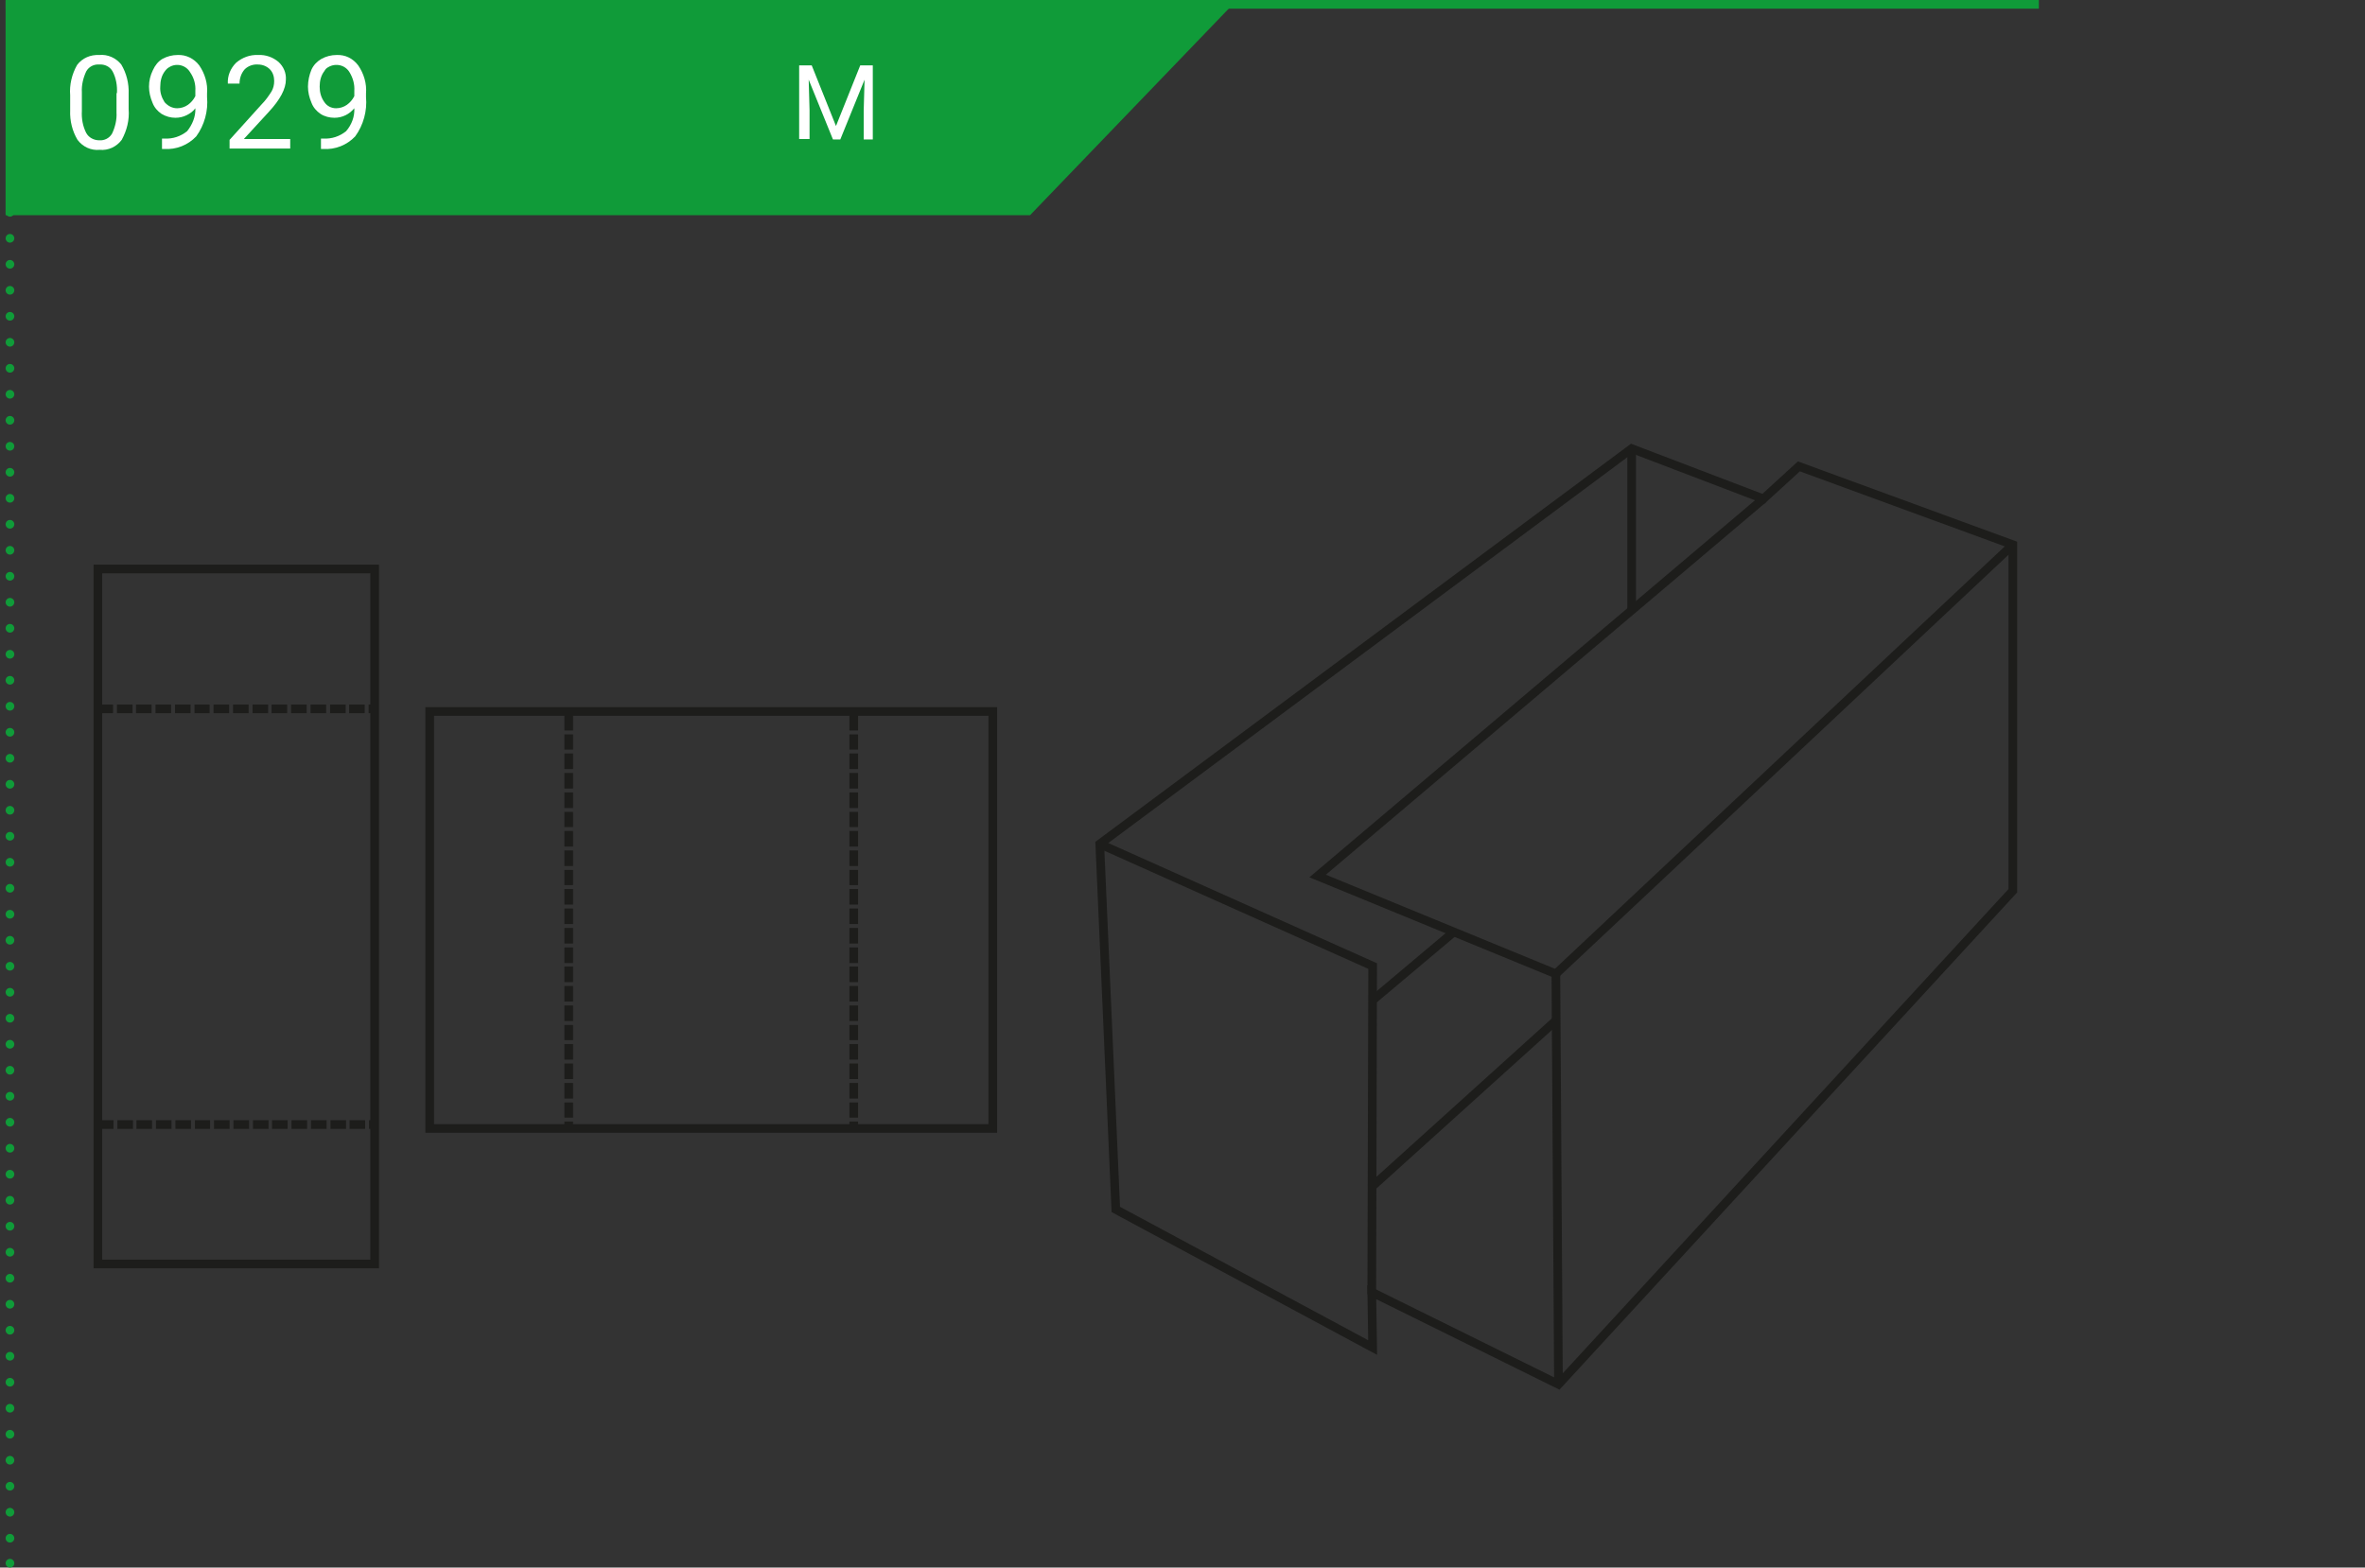 <?xml version="1.0" encoding="utf-8"?>
<!-- Generator: Adobe Illustrator 25.0.0, SVG Export Plug-In . SVG Version: 6.00 Build 0)  -->
<svg version="1.1" id="Ebene_1" xmlns="http://www.w3.org/2000/svg" xmlns:xlink="http://www.w3.org/1999/xlink" x="0px" y="0px"
	 viewBox="0 0 546 362" style="enable-background:new 0 0 546 362;" xml:space="preserve">
<rect x="0" y="0" width="546" height="362" fill="#333333" stroke="none"/>
<style type="text/css">
	.st0{fill:#109B39;}
	.st1{fill:none;stroke:#109B39;stroke-width:2.001;stroke-miterlimit:8.005;}
	.st2{fill:#FFFFFF;}
	
		.st3{fill:none;stroke:#109B39;stroke-width:2.001;stroke-linecap:round;stroke-linejoin:round;stroke-miterlimit:8.005;stroke-dasharray:0,6.004;}
	.st4{fill:none;stroke:#109B39;stroke-width:2.001;stroke-linecap:round;stroke-linejoin:round;stroke-miterlimit:8.005;}
	.st5{fill:none;stroke:#1D1D1B;stroke-width:2.001;stroke-miterlimit:20.012;}
	.st6{fill:none;stroke:#1D1D1B;stroke-width:2.001;stroke-miterlimit:8.005;}
</style>
<g id="Ebene_2_1_">
	<g id="Ebene_1-2">
		<polygon class="st0" points="1.3,0.2 1.3,49.7 237.8,49.7 285.4,0.2 		"/>
		<line class="st1" x1="1.3" y1="1" x2="470.7" y2="1"/>
		<polygon class="st0" points="1.3,0 1.3,49.5 115.9,49.5 163.5,0 		"/>
		<path class="st2" d="M187.4,15.1l5.6,14l5.6-14h2.9v17.1h-2.1v-6.6l0.2-7.2L194,32.2h-1.7l-5.6-13.8l0.2,7.1v6.6h-2.4V15.1H187.4z
			"/>
		<line class="st3" x1="2.3" y1="7" x2="2.3" y2="358"/>
		<path class="st4" d="M2.3,361L2.3,361 M2.3,1L2.3,1"/>
		<path class="st2" d="M29.7,25.2c0.2,2.5-0.4,4.9-1.6,7.1c-1.2,1.6-3.1,2.5-5.1,2.3c-2,0.2-3.9-0.7-5.1-2.3c-1.2-2-1.8-4.4-1.7-6.8
			V22c-0.2-2.4,0.4-4.9,1.6-7c1.2-1.6,3.1-2.4,5.1-2.3c2-0.2,3.9,0.7,5.1,2.2c1.2,2,1.8,4.4,1.7,6.8V25.2z M27,21.5
			c0.1-1.7-0.2-3.5-1-5c-0.6-1.1-1.8-1.7-3.1-1.6c-1.2-0.1-2.4,0.5-3,1.6c-0.7,1.5-1.1,3.2-1,4.8v4.3c-0.1,1.8,0.2,3.5,1,5.1
			c0.6,1.1,1.8,1.7,3,1.7c1.2,0.1,2.4-0.5,3-1.6c0.7-1.5,1.1-3.2,1-4.8V21.5z"/>
		<path class="st2" d="M45.1,25c-0.5,0.7-1.2,1.2-2,1.6c-0.8,0.4-1.7,0.6-2.6,0.6c-1.1,0-2.2-0.3-3.2-0.9c-0.9-0.6-1.7-1.5-2.1-2.6
			c-0.5-1.2-0.8-2.4-0.8-3.7c0-1.3,0.3-2.6,0.9-3.8c0.5-1.1,1.2-2,2.2-2.6c1.1-0.6,2.3-0.9,3.5-0.9c1.9-0.1,3.8,0.8,5,2.4
			c1.3,1.9,2,4.2,1.8,6.5v0.8c0.3,3.2-0.6,6.5-2.5,9.1c-1.9,2-4.6,3.1-7.4,2.9h-0.5V32h0.6c1.9,0.1,3.7-0.5,5.2-1.7
			C44.4,28.8,45.2,26.9,45.1,25z M40.9,25c0.9,0,1.8-0.3,2.5-0.8c0.7-0.5,1.3-1.2,1.7-2V21c0.1-1.5-0.3-3-1.2-4.3
			c-1-1.7-3.2-2.2-4.8-1.2c-0.4,0.2-0.7,0.5-1,0.9c-0.8,1-1.1,2.3-1.1,3.6c-0.1,1.3,0.3,2.5,1,3.6C38.8,24.5,39.8,25,40.9,25z"/>
		<path class="st2" d="M67,34.3H53v-2l7.4-8.2c0.9-0.9,1.6-1.9,2.3-3c0.4-0.7,0.6-1.5,0.6-2.4c0-1-0.3-2-1-2.7
			c-0.7-0.7-1.7-1.1-2.7-1.1c-1.1-0.1-2.3,0.3-3.1,1.1c-0.8,0.9-1.2,2.1-1.2,3.3h-2.7c-0.1-1.8,0.6-3.5,1.9-4.8
			c1.4-1.2,3.2-1.9,5.1-1.8c1.7-0.1,3.4,0.5,4.7,1.6c1.2,1.1,1.8,2.6,1.7,4.1c0,2.1-1.3,4.6-4,7.5l-5.7,6.2h10.7L67,34.3z"/>
		<path class="st2" d="M81.8,25c-0.6,0.7-1.2,1.2-2,1.6c-0.8,0.4-1.7,0.6-2.6,0.6c-1.1,0-2.3-0.3-3.2-0.9c-0.9-0.6-1.7-1.5-2.1-2.6
			c-0.5-1.2-0.8-2.4-0.8-3.7c0-1.3,0.3-2.7,0.8-3.9c0.5-1.1,1.3-1.9,2.3-2.5c1.1-0.6,2.3-0.9,3.5-0.9c2-0.1,3.8,0.8,5,2.4
			c1.3,1.9,2,4.2,1.8,6.5v0.8c0.3,3.2-0.6,6.5-2.5,9.1c-1.9,2-4.6,3.1-7.4,2.9h-0.5V32h0.6c1.9,0.1,3.7-0.5,5.2-1.7
			C81.2,28.8,81.9,26.9,81.8,25z M77.6,25c0.9,0,1.8-0.3,2.5-0.8c0.7-0.5,1.3-1.2,1.7-2V21c0.1-1.5-0.3-3-1.1-4.3
			c-1-1.7-3.2-2.2-4.9-1.2c-0.4,0.2-0.7,0.5-0.9,0.9c-0.8,1-1.1,2.3-1.1,3.6c0,1.3,0.3,2.5,1.1,3.6C75.5,24.5,76.5,25,77.6,25z"/>
		<rect x="22.6" y="131.4" class="st5" width="63.9" height="160.5"/>
		<line class="st5" x1="22.6" y1="259.7" x2="26.2" y2="259.7"/>
		<line class="st5" x1="27.1" y1="259.7" x2="30.7" y2="259.7"/>
		<line class="st5" x1="31.5" y1="259.7" x2="35.1" y2="259.7"/>
		<line class="st5" x1="36" y1="259.7" x2="39.6" y2="259.7"/>
		<line class="st5" x1="40.5" y1="259.7" x2="44.1" y2="259.7"/>
		<line class="st5" x1="45" y1="259.7" x2="48.5" y2="259.7"/>
		<line class="st5" x1="49.4" y1="259.7" x2="53" y2="259.7"/>
		<line class="st5" x1="53.9" y1="259.7" x2="57.5" y2="259.7"/>
		<line class="st5" x1="58.4" y1="259.7" x2="62" y2="259.7"/>
		<line class="st5" x1="62.8" y1="259.7" x2="66.4" y2="259.7"/>
		<line class="st5" x1="67.3" y1="259.7" x2="70.9" y2="259.7"/>
		<line class="st5" x1="71.8" y1="259.7" x2="75.4" y2="259.7"/>
		<line class="st5" x1="76.3" y1="259.7" x2="79.9" y2="259.7"/>
		<line class="st5" x1="80.7" y1="259.7" x2="84.3" y2="259.7"/>
		<line class="st5" x1="85.2" y1="259.7" x2="86.8" y2="259.7"/>
		<line class="st5" x1="22.5" y1="163.7" x2="26.1" y2="163.7"/>
		<line class="st5" x1="27" y1="163.7" x2="30.6" y2="163.7"/>
		<line class="st5" x1="31.4" y1="163.7" x2="35" y2="163.7"/>
		<line class="st5" x1="35.9" y1="163.7" x2="39.5" y2="163.7"/>
		<line class="st5" x1="40.4" y1="163.7" x2="44" y2="163.7"/>
		<line class="st5" x1="44.9" y1="163.7" x2="48.4" y2="163.7"/>
		<line class="st5" x1="49.3" y1="163.7" x2="52.9" y2="163.7"/>
		<line class="st5" x1="53.8" y1="163.7" x2="57.4" y2="163.7"/>
		<line class="st5" x1="58.3" y1="163.7" x2="61.9" y2="163.7"/>
		<line class="st5" x1="62.7" y1="163.7" x2="66.3" y2="163.7"/>
		<line class="st5" x1="67.2" y1="163.7" x2="70.8" y2="163.7"/>
		<line class="st5" x1="71.7" y1="163.7" x2="75.3" y2="163.7"/>
		<line class="st5" x1="76.2" y1="163.7" x2="79.8" y2="163.7"/>
		<line class="st5" x1="80.6" y1="163.7" x2="84.2" y2="163.7"/>
		<line class="st5" x1="85.1" y1="163.7" x2="86.6" y2="163.7"/>
		<rect x="99.2" y="164.3" class="st5" width="130" height="96.3"/>
		<line class="st5" x1="131.3" y1="165.1" x2="131.3" y2="168.7"/>
		<line class="st5" x1="131.3" y1="169.6" x2="131.3" y2="173.1"/>
		<line class="st5" x1="131.3" y1="174" x2="131.3" y2="177.6"/>
		<line class="st5" x1="131.3" y1="178.5" x2="131.3" y2="182.1"/>
		<line class="st5" x1="131.3" y1="183" x2="131.3" y2="186.6"/>
		<line class="st5" x1="131.3" y1="187.5" x2="131.3" y2="191"/>
		<line class="st5" x1="131.3" y1="191.9" x2="131.3" y2="195.5"/>
		<line class="st5" x1="131.3" y1="196.4" x2="131.3" y2="200"/>
		<line class="st5" x1="131.3" y1="200.9" x2="131.3" y2="204.4"/>
		<line class="st5" x1="131.3" y1="205.3" x2="131.3" y2="208.9"/>
		<line class="st5" x1="131.3" y1="209.8" x2="131.3" y2="213.4"/>
		<line class="st5" x1="131.3" y1="214.3" x2="131.3" y2="217.9"/>
		<line class="st5" x1="131.3" y1="218.8" x2="131.3" y2="222.4"/>
		<line class="st5" x1="131.3" y1="223.2" x2="131.3" y2="226.8"/>
		<line class="st5" x1="131.3" y1="227.7" x2="131.3" y2="231.3"/>
		<line class="st5" x1="131.3" y1="232.2" x2="131.3" y2="235.8"/>
		<line class="st5" x1="131.3" y1="236.7" x2="131.3" y2="240.2"/>
		<line class="st5" x1="131.3" y1="241.1" x2="131.3" y2="244.7"/>
		<line class="st5" x1="131.3" y1="245.6" x2="131.3" y2="249.2"/>
		<line class="st5" x1="131.3" y1="250.1" x2="131.3" y2="253.7"/>
		<line class="st5" x1="131.3" y1="254.6" x2="131.3" y2="258.1"/>
		<line class="st5" x1="131.3" y1="259" x2="131.3" y2="261.4"/>
		<line class="st5" x1="197.1" y1="165.1" x2="197.1" y2="168.7"/>
		<line class="st5" x1="197.1" y1="169.6" x2="197.1" y2="173.1"/>
		<line class="st5" x1="197.1" y1="174" x2="197.1" y2="177.6"/>
		<line class="st5" x1="197.1" y1="178.5" x2="197.1" y2="182.1"/>
		<line class="st5" x1="197.1" y1="183" x2="197.1" y2="186.6"/>
		<line class="st5" x1="197.1" y1="187.5" x2="197.1" y2="191"/>
		<line class="st5" x1="197.1" y1="191.9" x2="197.1" y2="195.5"/>
		<line class="st5" x1="197.1" y1="196.4" x2="197.1" y2="200"/>
		<line class="st5" x1="197.1" y1="200.9" x2="197.1" y2="204.4"/>
		<line class="st5" x1="197.1" y1="205.3" x2="197.1" y2="208.9"/>
		<line class="st5" x1="197.1" y1="209.8" x2="197.1" y2="213.4"/>
		<line class="st5" x1="197.1" y1="214.3" x2="197.1" y2="217.9"/>
		<line class="st5" x1="197.1" y1="218.8" x2="197.1" y2="222.4"/>
		<line class="st5" x1="197.1" y1="223.2" x2="197.1" y2="226.8"/>
		<line class="st5" x1="197.1" y1="227.7" x2="197.1" y2="231.3"/>
		<line class="st5" x1="197.1" y1="232.2" x2="197.1" y2="235.8"/>
		<line class="st5" x1="197.1" y1="236.7" x2="197.1" y2="240.2"/>
		<line class="st5" x1="197.1" y1="241.1" x2="197.1" y2="244.7"/>
		<line class="st5" x1="197.1" y1="245.6" x2="197.1" y2="249.2"/>
		<line class="st5" x1="197.1" y1="250.1" x2="197.1" y2="253.7"/>
		<line class="st5" x1="197.1" y1="254.6" x2="197.1" y2="258.1"/>
		<line class="st5" x1="197.1" y1="259" x2="197.1" y2="261.4"/>
		<polygon class="st6" points="253.9,194.9 257.6,279.3 316.9,311.2 316.7,298.4 359.8,319.7 464.7,205.7 464.7,125.8 415.3,107.7 
			407.1,115.2 376.7,103.6 		"/>
		<polyline class="st6" points="253.9,194.9 316.9,223.1 316.7,298.9 		"/>
		<polyline class="st6" points="359.8,319.7 359.2,224.9 304.2,202.3 407.1,115.2 		"/>
		<line class="st6" x1="316.8" y1="274" x2="359.3" y2="235.6"/>
		<line class="st6" x1="317" y1="230.9" x2="335.3" y2="215.5"/>
		<line class="st6" x1="359.2" y1="224.9" x2="464.7" y2="125.8"/>
		<line class="st6" x1="376.7" y1="103.6" x2="376.7" y2="141"/>
	</g>
</g>
</svg>
